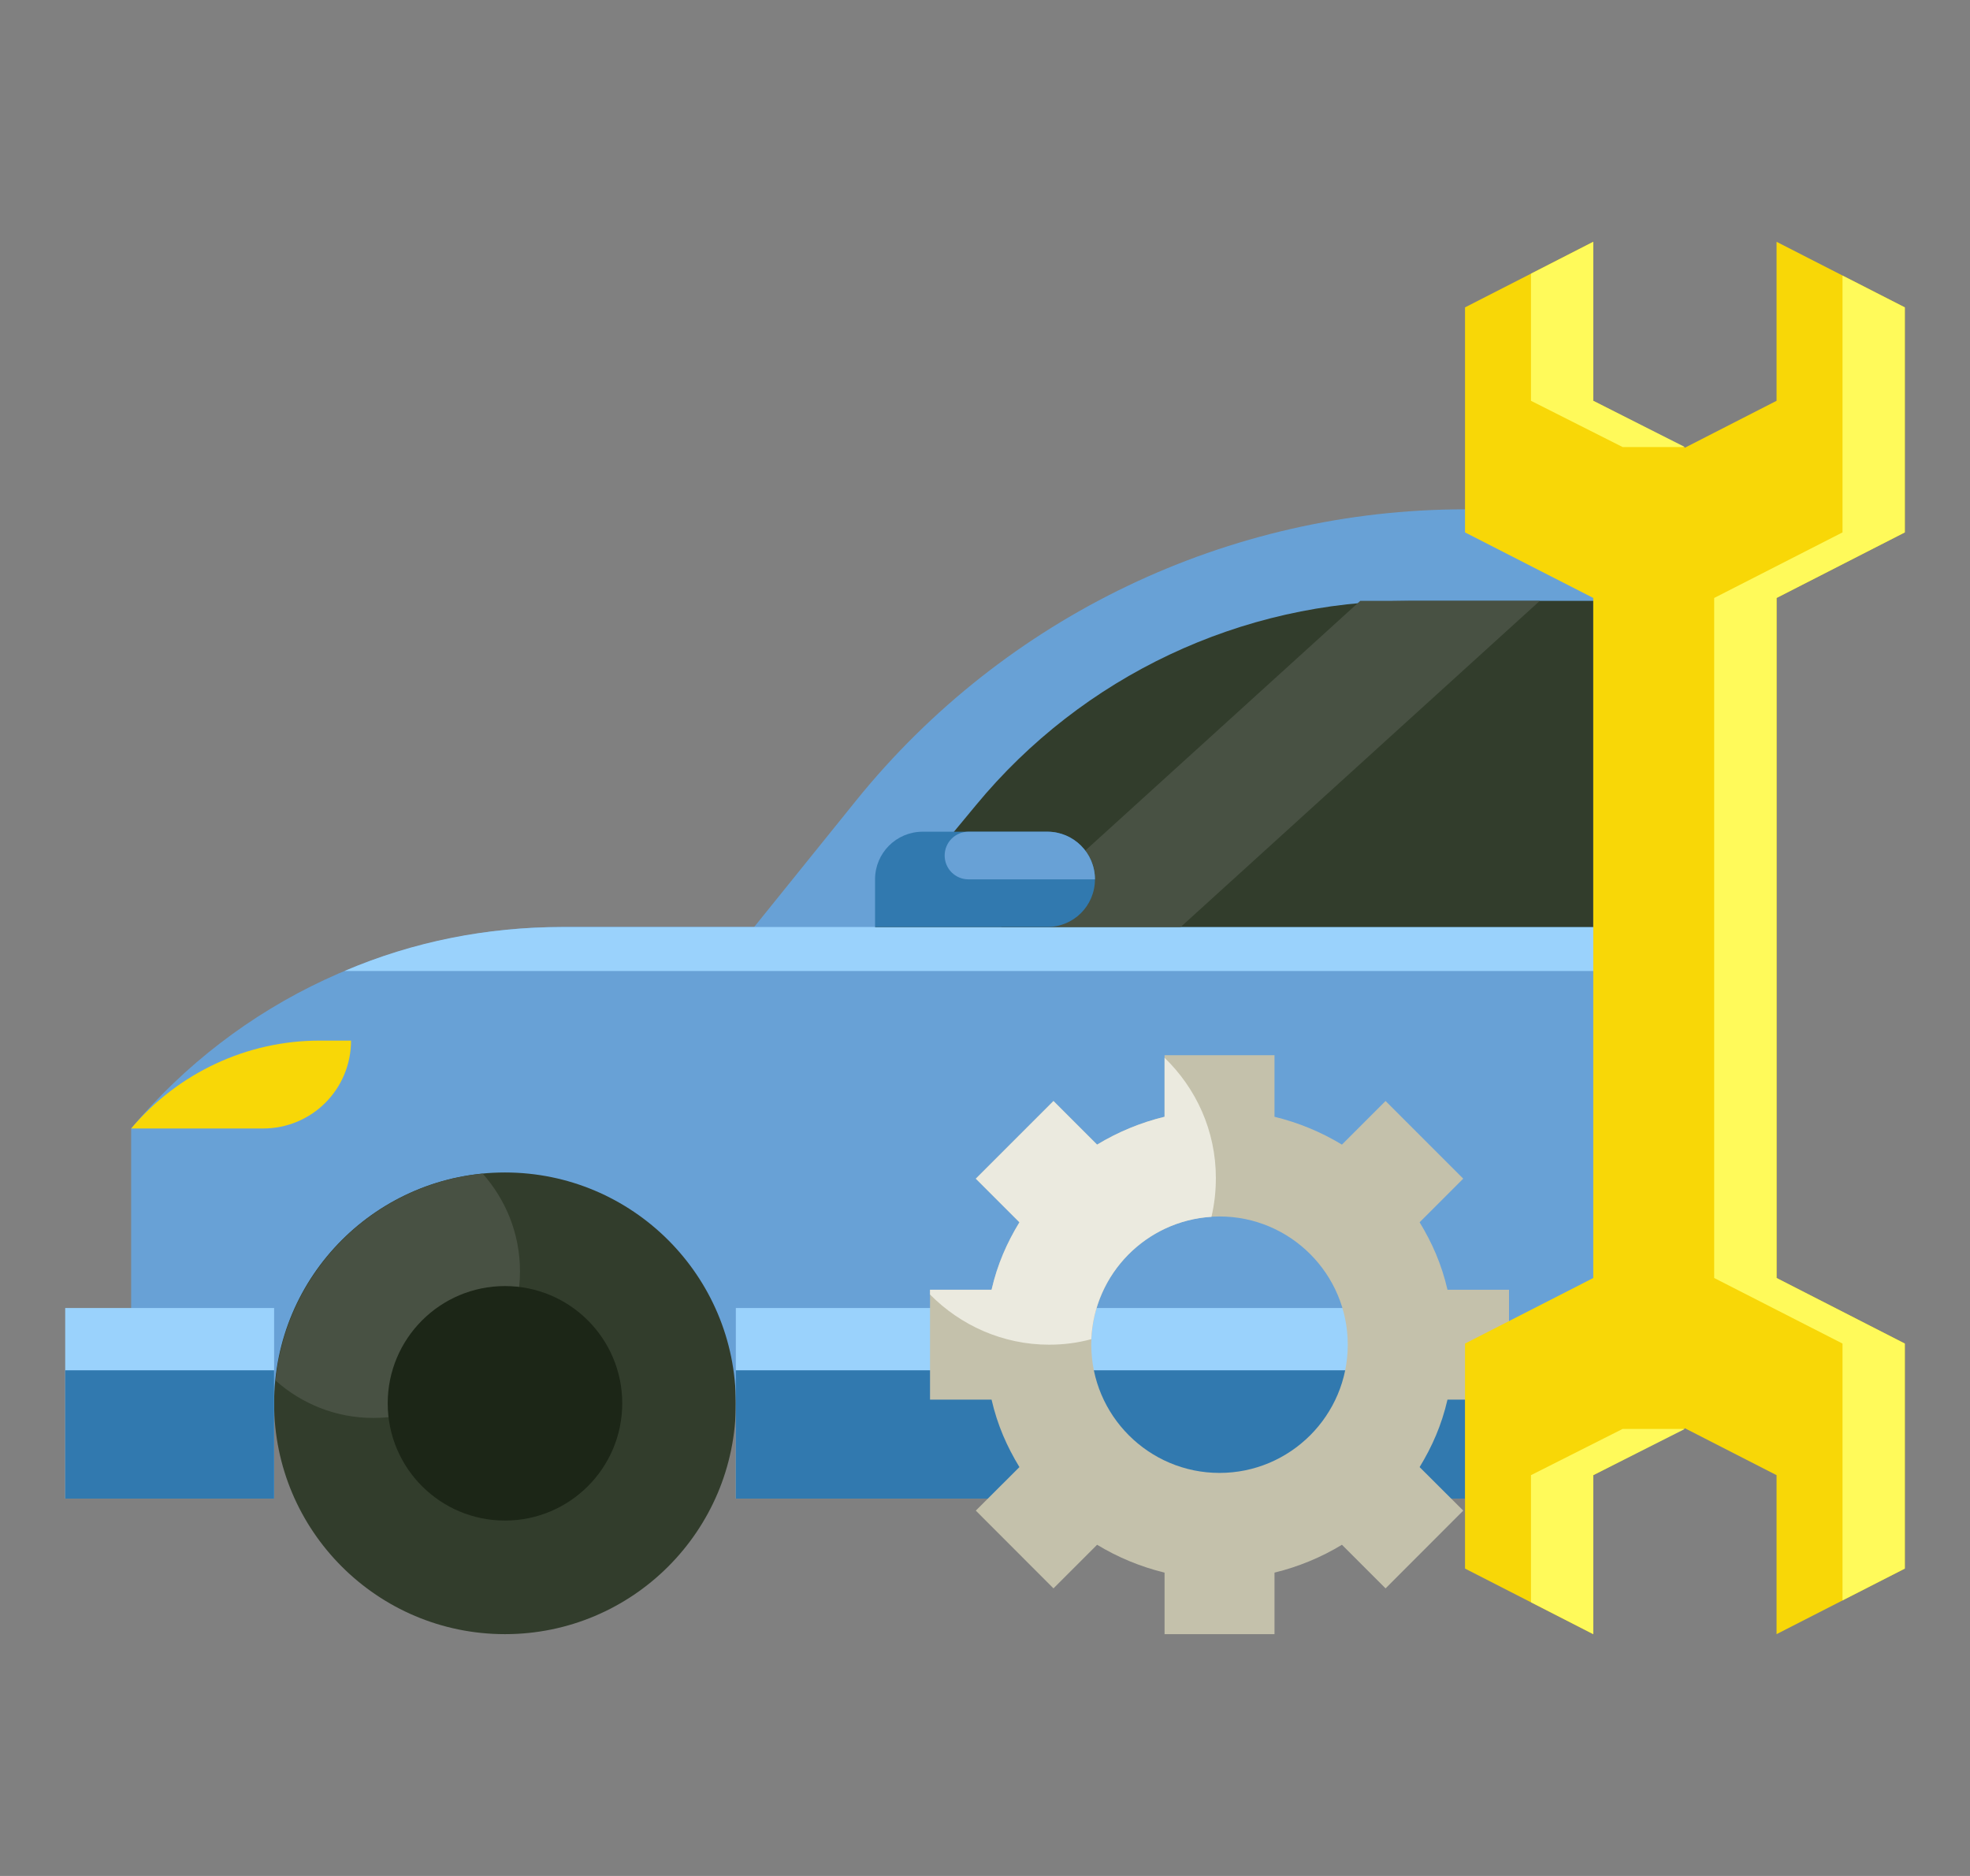 <svg width="21" height="20" viewBox="0 0 21 20" fill="none" xmlns="http://www.w3.org/2000/svg">
<rect x="0" y="0" width="21" height="20" fill="#808080" stroke="none"/>
<g clip-path="url(#clip0_4762_31389)">
<path d="M9.129 8.531L8.039 9.883H5.996C4.223 9.883 2.539 10.668 1.398 12.031V14.922H17.961V5.43H15.617C13.098 5.43 10.715 6.57 9.129 8.531Z" fill="#68A1D6"/>
<path d="M5.996 9.883C5.188 9.883 4.402 10.039 3.672 10.352H17.961V9.883H8.039H5.996Z" fill="#9AD2FC"/>
<path d="M5.383 17.422C6.742 17.422 7.844 16.32 7.844 14.961C7.844 13.602 6.742 12.5 5.383 12.5C4.024 12.5 2.922 13.602 2.922 14.961C2.922 16.32 4.024 17.422 5.383 17.422Z" fill="#323D2C"/>
<path d="M5.145 12.512C3.98 12.625 3.051 13.555 2.938 14.719C3.215 14.965 3.578 15.117 3.98 15.117C4.844 15.117 5.543 14.418 5.543 13.555C5.543 13.152 5.391 12.789 5.145 12.512Z" fill="#485143"/>
<path d="M5.383 16.211C6.073 16.211 6.633 15.651 6.633 14.961C6.633 14.271 6.073 13.711 5.383 13.711C4.692 13.711 4.133 14.271 4.133 14.961C4.133 15.651 4.692 16.211 5.383 16.211Z" fill="#1C2617"/>
<path d="M0.695 13.945H2.922V15.977H0.695V13.945Z" fill="#9AD2FC"/>
<path d="M0.695 14.609H2.922V15.977H0.695V14.609Z" fill="#3179AF"/>
<path d="M7.844 13.945H15.617V15.977H7.844V13.945Z" fill="#9AD2FC"/>
<path d="M7.844 14.609H15.617V15.977H7.844V14.609Z" fill="#3179AF"/>
<path d="M16.984 6.406H15.023C13.234 6.406 11.539 7.207 10.402 8.586L9.328 9.883H16.984V6.406Z" fill="#323D2C"/>
<path d="M16.414 6.406H14.5L10.672 9.883H12.586L16.414 6.406Z" fill="#485143"/>
<path d="M11.164 8.867H9.836C9.555 8.867 9.328 9.094 9.328 9.375V9.883H11.164C11.445 9.883 11.672 9.656 11.672 9.375C11.672 9.094 11.445 8.867 11.164 8.867Z" fill="#3179AF"/>
<path d="M11.164 8.867H10.324C10.184 8.867 10.07 8.98 10.07 9.121C10.07 9.262 10.184 9.375 10.324 9.375H11.672C11.672 9.094 11.445 8.867 11.164 8.867Z" fill="#68A1D6"/>
<path d="M3.742 11.094H3.406C2.633 11.094 1.898 11.438 1.398 12.031H2.805C3.324 12.031 3.742 11.613 3.742 11.094Z" fill="#F8D707"/>
<path d="M16.086 14.922V13.75H15.43C15.367 13.477 15.266 13.25 15.133 13.031L15.598 12.566L14.77 11.738L14.305 12.203C14.086 12.07 13.844 11.969 13.586 11.906V11.25H12.414V11.906C12.156 11.969 11.914 12.07 11.695 12.203L11.23 11.738L10.402 12.566L10.867 13.031C10.734 13.25 10.633 13.477 10.57 13.75H9.914V14.922H10.57C10.633 15.195 10.734 15.422 10.867 15.641L10.402 16.105L11.23 16.934L11.695 16.469C11.914 16.602 12.156 16.703 12.414 16.766V17.422H13.586V16.766C13.844 16.703 14.086 16.602 14.305 16.469L14.77 16.934L15.598 16.105L15.133 15.641C15.266 15.422 15.367 15.195 15.43 14.922H16.086ZM13 15.703C12.246 15.703 11.633 15.09 11.633 14.336C11.633 13.582 12.246 12.969 13 12.969C13.754 12.969 14.367 13.582 14.367 14.336C14.367 15.09 13.754 15.703 13 15.703Z" fill="#C4C1AB"/>
<path d="M20.305 5.676V3.277L18.938 2.578V4.273L17.961 4.773L16.984 4.273V2.578L15.617 3.277V5.676L16.984 6.375V13.625L15.617 14.324V16.723L16.984 17.422V15.727L17.961 15.227L18.938 15.727V17.422L20.305 16.723V14.324L18.938 13.625V6.375L20.305 5.676Z" fill="#F8D707"/>
<path d="M17.297 15.234L16.32 15.727V17.082L16.984 17.422V15.727L17.961 15.234H17.297Z" fill="#FFFA5A"/>
<path d="M16.32 2.918V4.273L17.297 4.766H17.961L16.984 4.273V2.578L16.32 2.918Z" fill="#FFFA5A"/>
<path d="M20.305 5.676V3.277L19.641 2.938V5.676L18.273 6.375V13.625L19.641 14.324V17.062L20.305 16.723V14.324L18.938 13.625V6.375L20.305 5.676Z" fill="#FFFA5A"/>
<path d="M12.914 12.973C12.945 12.84 12.961 12.703 12.961 12.559C12.961 12.055 12.75 11.602 12.414 11.277V11.906C12.156 11.969 11.914 12.07 11.695 12.203L11.23 11.738L10.402 12.566L10.867 13.031C10.734 13.25 10.633 13.477 10.57 13.75H9.914V13.801C10.238 14.129 10.688 14.336 11.184 14.336C11.34 14.336 11.492 14.316 11.633 14.277C11.664 13.578 12.219 13.016 12.914 12.973Z" fill="#EBEADF"/>
</g>
<defs>
<clipPath id="clip0_4762_31389">
<rect width="20" height="20" fill="white" transform="translate(0.5)"/>
</clipPath>
</defs>
</svg>
